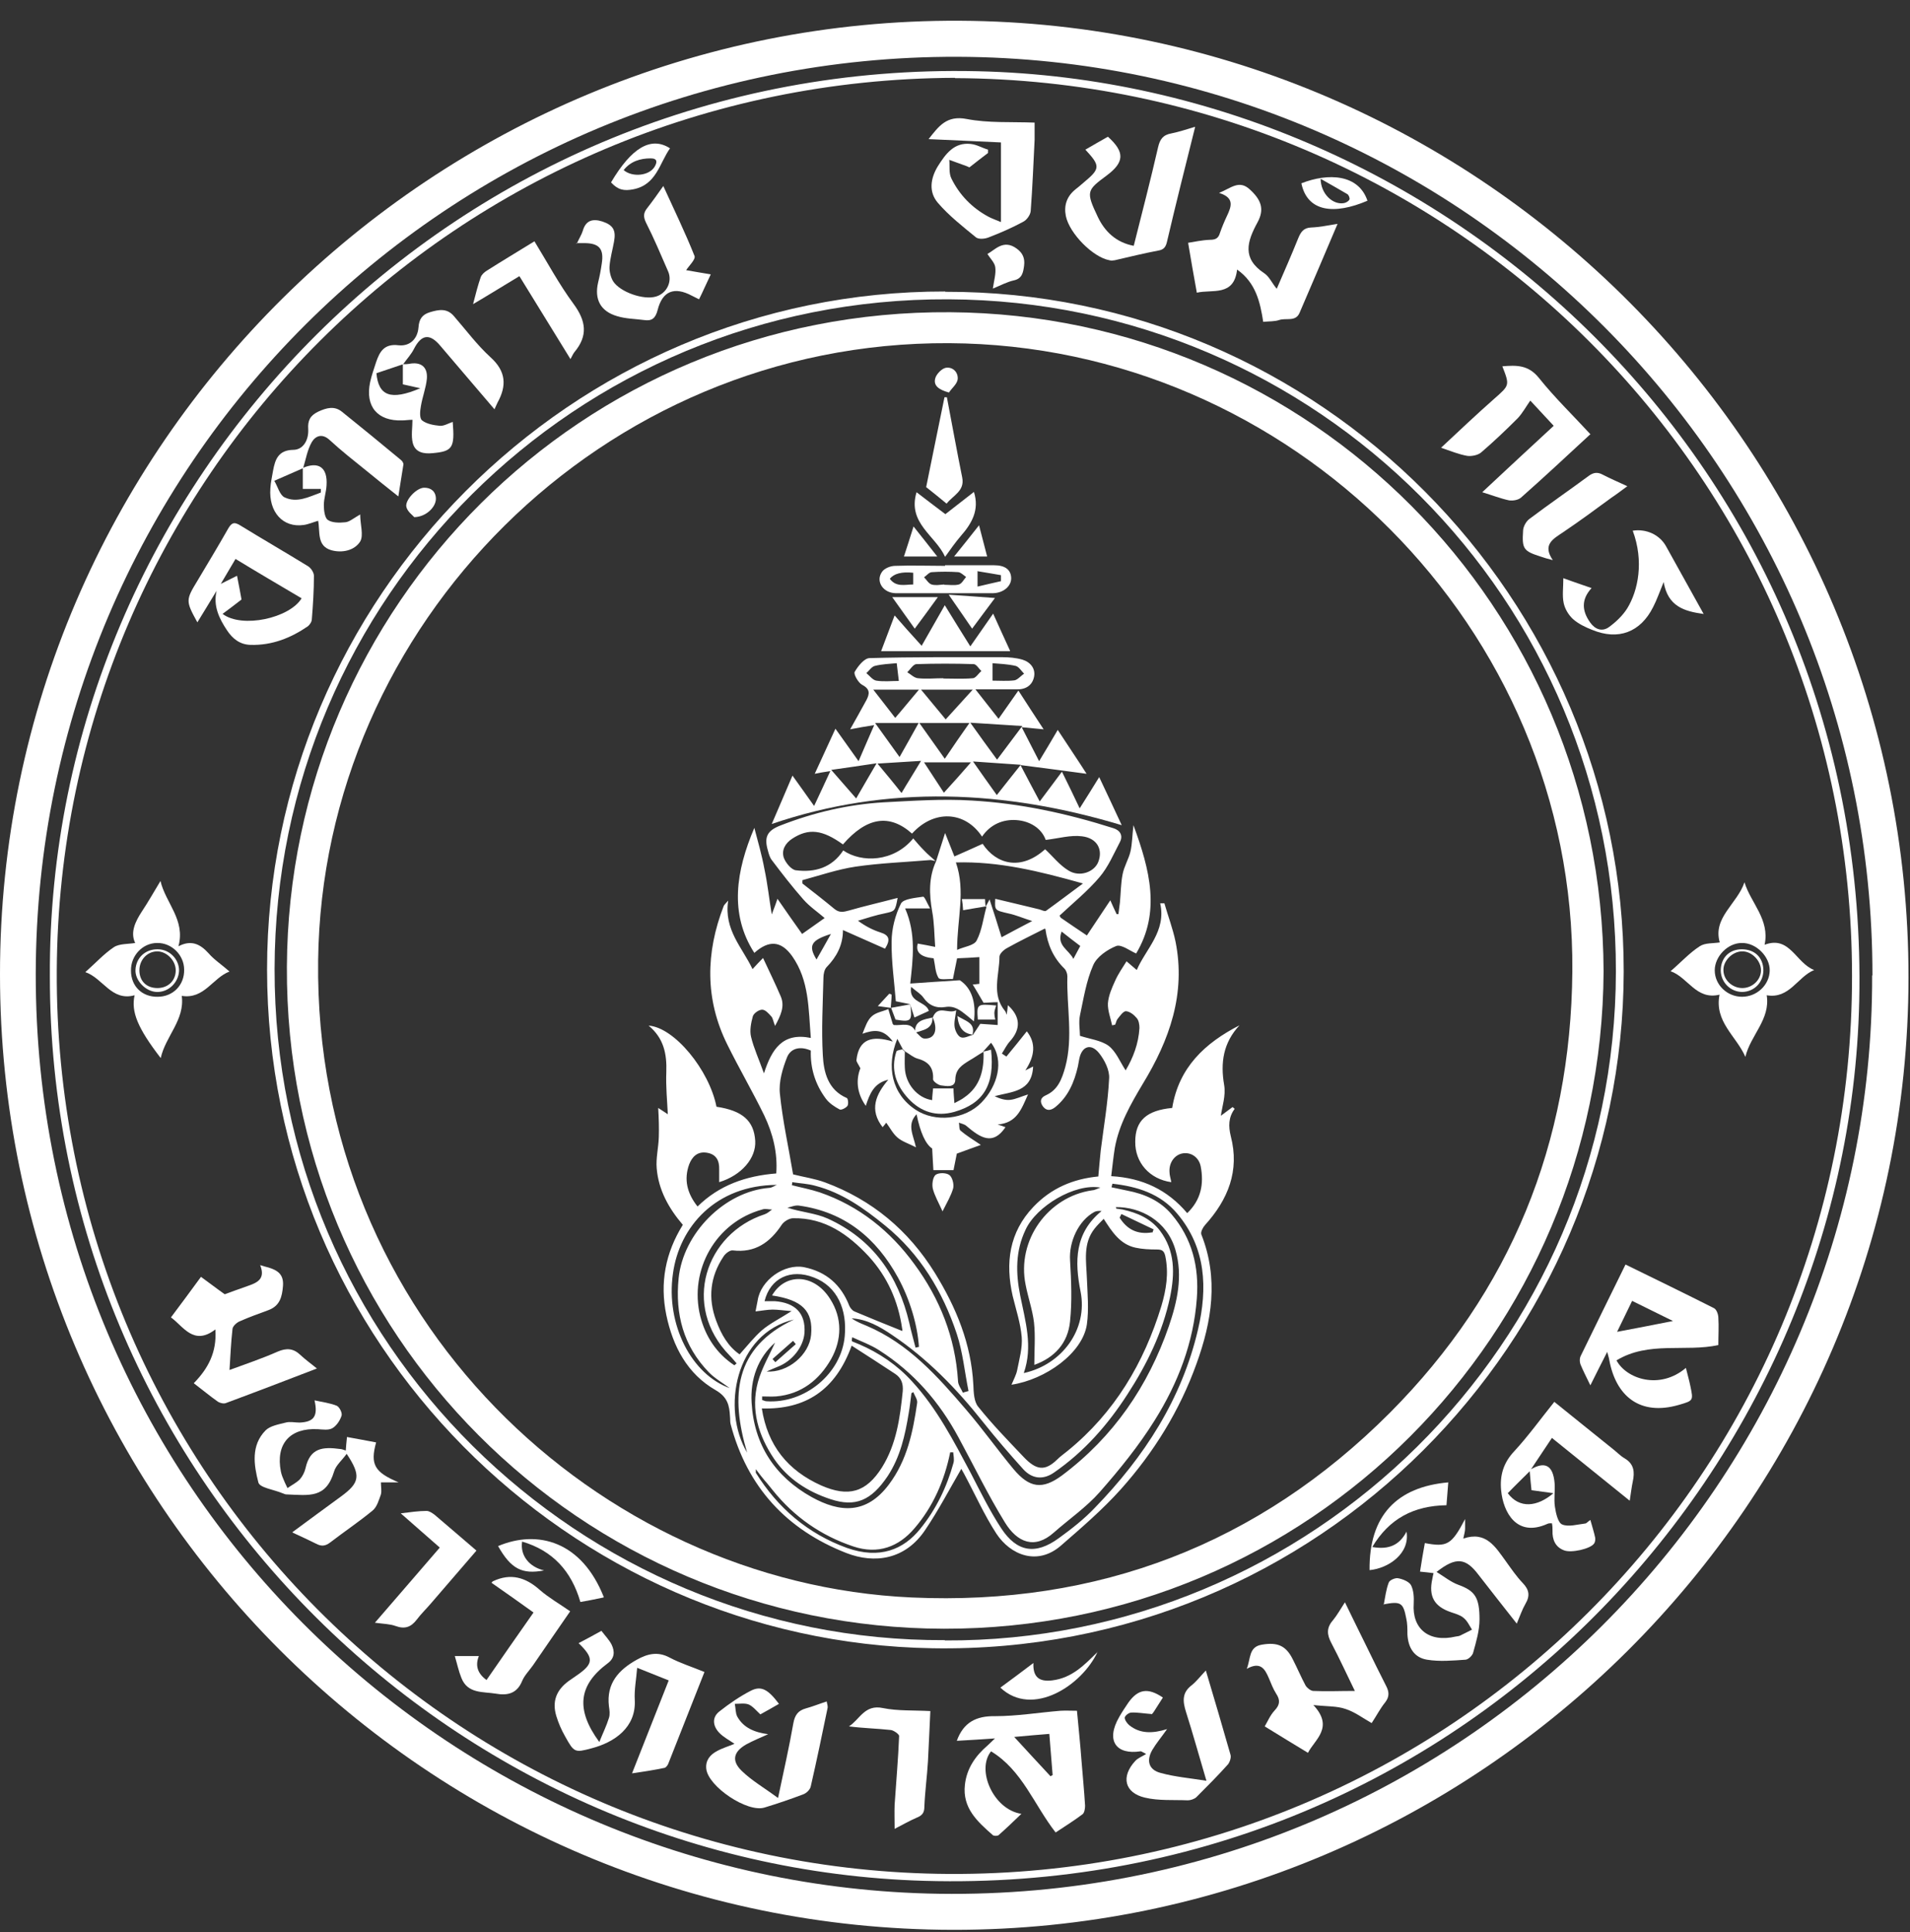 <svg xmlns="http://www.w3.org/2000/svg" id="Layer_1" data-name="Layer 1" viewBox="0 0 63.58 64.3"><rect x="0" y="0" width="63.58" height="64.3" fill="#333333" stroke="none"/><defs><style>      .cls-1 {        fill: #fff;      }    </style></defs><path class="cls-1" d="M0,32.43C-.01,14.81,14.47.6,31.95.69c17.39.09,31.59,14.34,31.58,31.84-.01,17.46-14.31,31.71-31.8,31.69C14.22,64.2,0,49.96,0,32.43ZM62.33,32.46c.01-16.79-13.6-30.51-30.45-30.57C14.9,1.84,1.21,15.52,1.19,32.41c-.02,17.04,13.7,30.37,30.08,30.61,17.35.25,31.09-13.81,31.05-30.56Z"></path><path class="cls-1" d="M1.66,32.48C1.58,16.05,15.17,1.98,32.53,2.37c15.85.35,29.75,13.5,29.36,30.94-.35,15.78-13.52,29.78-31.1,29.28-15.82-.45-29.14-13.52-29.13-30.1ZM31.79,2.59C15.25,2.65,1.98,15.92,1.89,32.29c-.09,16.68,13.31,29.98,29.7,30.07,16.68.09,30.07-13.36,30.06-29.88,0-16.53-13.36-29.81-29.86-29.88Z"></path><path class="cls-1" d="M31.46,9.71c12.46-.03,22.6,10.21,22.59,22.62-.02,12.24-10.11,22.74-23.01,22.52-12.11-.2-22.15-10.18-22.15-22.59,0-12.34,10.1-22.58,22.58-22.56ZM31.45,54.59c12.17.06,22.32-9.84,22.34-22.26.02-12.42-9.98-22.31-22.21-22.37-12.42-.06-22.42,9.94-22.44,22.28-.02,12.49,10.16,22.4,22.32,22.34Z"></path><path class="cls-1" d="M53.52,44.95c-.21.42-.39.76-.58,1.15-.13-.27-.24-.48-.33-.7-.03-.08-.03-.19,0-.26.49-1.01.99-2.02,1.5-3.06,1,.49,1.97.96,2.94,1.45.09.04.15.21.15.32.02.29,0,.59,0,.91-1.09.24-2.32-.14-3.39.51.33.62,1.44.99,2.31.25.05.21.11.41.15.61.1.48.1.48-.38.62-1.31.38-2.1-.3-2.32-1.49-.01-.08-.04-.15-.08-.31ZM55.69,43.96c-.5-.25-.92-.45-1.36-.67-.17.35-.32.66-.5,1.03.64-.12,1.2-.23,1.86-.36Z"></path><path class="cls-1" d="M35.14,60.98c-.72-.92-1.11-2.07-2.15-2.7-.5.62.08,1.94,1.01,2.08-.27.26-.51.49-.76.71-.04.03-.15.03-.19,0-.51-.45-1.02-.9-.93-1.68.06-.54.35-.96.76-1.31.07-.06.13-.13.24-.23-.46.03-.86.06-1.27.08.22-.61.64-.83,1.27-.82.73,0,1.45-.12,2.18-.18.17-.01.35,0,.55,0,.05.55.11,1.1.15,1.65.04.5.09,1.01.12,1.51,0,.09-.02.23-.08.28-.29.22-.6.41-.9.61ZM33.76,57.8c.43.47.82.89,1.21,1.31.02-.01.04-.03.07-.04-.04-.45-.07-.91-.11-1.37-.38.03-.73.06-1.16.1Z"></path><path class="cls-1" d="M21.04,59.01c.42-1.06.81-2.05,1.22-3.09-.35-.14-.68-.27-1.05-.42-.03.38-.1.73-.08,1.07.05.91-.67,1.41-1.44,1.61-.56.15-.58.14-.88-.4-.12-.21-.22-.44-.29-.67-.15-.49,0-.87.41-1.17.09-.06.17-.12.26-.18.57-.39.59-.58.07-1.08.25-.13.49-.26.76-.41.12.16.26.3.34.46.11.23.1.45-.13.62-.97.72-1.08,1.53-.28,2.62.12-.3.24-.54.32-.8.04-.12.02-.26,0-.39-.09-.76.32-1.21.93-1.55.36-.2.7-.28,1.09-.07.36.19.75.31,1.16.48-.4,1.02-.8,2.03-1.2,3.04-.02.06-.08.14-.13.15-.33.07-.66.12-1.06.18Z"></path><path class="cls-1" d="M44.52,7.46c-.43,1.01-.84,1.98-1.26,2.95-.13.31-.45.16-.68.24-.15.05-.32.04-.53.06-.1-.64-.24-1.3-.87-1.74-.1.91-.83.65-1.34.77-.1-.54-.19-1.07-.29-1.66.19-.03.46-.09.73-.1.18,0,.28-.05.33-.23.07-.2.15-.39.24-.58.14-.3.25-.59-.27-.75.4-.16.67-.45,1.03-.11.37.34.49.65.25,1.09-.35.64-.52,1.2.22,1.69.17.11.26.33.42.52.25-.58.49-1.12.71-1.67.09-.22.18-.36.44-.37.28-.01.55-.07.87-.12Z"></path><path class="cls-1" d="M41.5,55.54c.14-.35.06-.74.51-.81.52-.09.8.04,1.02.48.15.29.28.6.43.88.05.08.16.17.25.18.44.02.89,0,1.39,0-.27-.55-.51-1.08-.78-1.59-.15-.28-.17-.51.05-.76.14-.17.25-.37.4-.6.26.53.49,1.01.73,1.49.21.43.42.86.64,1.29.1.19.12.36-.03.55-.17.21-.29.45-.45.69-.3-.17-.56-.37-.87-.47-.29-.1-.61-.08-1.07-.13.7.75.04,1.15-.18,1.59-.47-.28-.93-.57-1.44-.88.09-.15.18-.37.33-.53.18-.19.19-.35.05-.56-.1-.16-.17-.34-.24-.51-.13-.3-.27-.57-.73-.32Z"></path><path class="cls-1" d="M7.17,44.24c-.73.56-1.07-.11-1.48-.4.33-.44.65-.87,1-1.35.21.15.48.36.79.58.22-.08.49-.18.75-.27.32-.11.62-.23.43-.7.13.04.2.06.28.08.29.09.51.22.48.61-.03.38-.11.67-.49.81-.32.12-.64.23-.95.37-.1.04-.23.16-.24.25-.05.44-.07.89-.1,1.37.54-.2,1.08-.38,1.6-.61.3-.13.53-.11.76.11.16.15.34.28.55.45-1.04.4-2.03.78-3.03,1.15-.07.03-.19,0-.26-.04-.27-.19-.52-.4-.81-.62.48-.49.77-1.03.72-1.78Z"></path><path class="cls-1" d="M46.06,53.41c.05-.26.08-.52.17-.75.03-.08.22-.16.31-.14.16.03.36.11.43.23.09.18.1.41.09.61-.06.84.5,1.31,1.4,1.1.05-.01.1-.01.14-.03.13-.06.26-.13.4-.2-.09-.14-.16-.3-.29-.4-.11-.09-.27-.13-.41-.18-.56-.19-.75-.53-.62-1.11.01-.06.02-.11.04-.19-.14-.02-.26-.03-.45-.05.05-.32.1-.63.16-.95.74.14.89.06,1.34-.8,0,.15,0,.24,0,.32,0,.09-.03.18-.06.33.76-.26,1.07.28,1.42.76.18.25.35.5.56.72.21.22.25.42.09.69-.11.19-.18.4-.29.66-.44-.56-.86-1.09-1.27-1.62-.43-.57-.75-.61-1.4-.1.26.16.48.34.73.43.55.2.7.42.7,1.15,0,.37-.11.74-.21,1.1-.02.1-.16.23-.25.24-.43.03-.87.07-1.29,0-.43-.07-.63-.41-.65-.85,0-.18,0-.36-.04-.53-.1-.52-.18-.57-.76-.46Z"></path><path class="cls-1" d="M9.73,50.99c.56-.41,1.08-.8,1.62-1.19.63-.46.67-.7.19-1.42-.15.21-.36.38-.42.59-.27.9-.82.79-1.59.76-.05,0-.09-.03-.13-.04-.28-.12-.76-.18-.8-.36-.15-.58-.25-1.23.24-1.73.15-.15.43-.2.67-.26.14-.04.31,0,.46,0,.48-.02.62-.21.5-.74.27.06.52.09.74.18.09.04.19.24.16.33-.05.16-.17.34-.31.42-.13.07-.32.04-.48.03-.93-.05-1.41.49-1.23,1.41.01.06.03.11.05.17.05.13.11.26.17.38.14-.1.29-.17.41-.29.09-.1.16-.24.19-.37.15-.68.57-.72,1.16-.64.05,0,.11.03.18.05.01-.14.02-.27.04-.45.34.06.65.12.97.18-.2.73-.06.99.75,1.33h-.59c0,.15.03.28,0,.4-.07.19-.13.42-.28.54-.45.37-.94.7-1.41,1.06-.17.13-.3.13-.47.04-.24-.12-.48-.23-.76-.36Z"></path><path class="cls-1" d="M52.95,14.44c-.8.74-1.55,1.44-2.32,2.12-.09.08-.27.11-.4.09-.28-.06-.56-.17-.89-.27.8-.75,1.58-1.47,2.38-2.21-.29-.31-.56-.6-.78-.84-.14.2-.26.42-.42.59-.39.39-.8.78-1.22,1.14-.11.09-.32.13-.46.11-.28-.05-.55-.16-.87-.27.61-.57,1.18-1.11,1.77-1.63.51-.45.52-.44.27-1.08.47-.04.87-.05,1.22.39.52.65,1.13,1.24,1.72,1.88Z"></path><path class="cls-1" d="M50.92,48.92c.5-.31.78-.17.83.44.02.26-.03.52.01.78.03.21.1.53.24.59.21.09.5,0,.76-.03.05,0,.09-.06.18-.12.06.22.12.4.16.59.01.06,0,.15-.04.2-.12.17-.76.32-1,.22-.29-.11-.39-.36-.38-.65,0-.08,0-.16-.02-.25-.06,0-.11,0-.15.02-1.02.46-1.47-.38-1.54-1.11-.05-.51.08-.93.44-1.31.47-.51.88-1.08,1.33-1.64.66.53,1.3,1.05,1.95,1.57.13.1.25.23.39.31.32.19.34.46.27.78-.04.19-.06.38-.1.63-.87-.7-1.7-1.37-2.59-2.09-.25.37-.49.74-.74,1.11-.25.25-.5.49-.73.73.39.52.98.46,1.52,0-.29-.04-.5-.07-.73-.1-.02-.18-.04-.41-.06-.64Z"></path><path class="cls-1" d="M7.21,19.66c-.21.35-.42.69-.64,1.05-.39-.71-.39-.74,0-1.38.34-.57.69-1.15,1.02-1.73.11-.19.19-.25.4-.12.75.46,1.51.9,2.26,1.36.1.06.2.21.2.32,0,.48-.03.97-.07,1.45,0,.08-.07.18-.13.23-.57.39-1.19.64-1.91.62-.36-.01-.6-.21-.78-.48-.26-.39-.47-.81-.35-1.32ZM7.41,20.43c.65.49,2.23.14,2.63-.52-.73-.43-1.46-.86-2.2-1.31-.16.27-.3.51-.49.83.24-.12.38-.19.54-.27.06.3.11.57.15.79-.22.17-.4.31-.62.47Z"></path><path class="cls-1" d="M32.89,5.09c-.21.16-.42.32-.62.48-.05-.02-.07-.03-.09-.04-.19-.07-.39-.14-.58-.21.02.21-.02.44.07.62.27.55.69.98,1.23,1.27.11.06.23.1.42.18v-2.65c-.77-.04-1.56-.07-2.41-.11.34-.43.6-.8,1.27-.67.72.14,1.48.09,2.26.12,0,.2,0,.39,0,.57-.04.79-.07,1.58-.13,2.37-.01.13-.13.3-.25.36-.37.2-.76.37-1.15.52-.12.05-.33.07-.42,0-.44-.36-.9-.72-1.27-1.15-.31-.36-.25-.81,0-1.22.26-.41.54-.8,1.09-.74.2.02.38.13.58.19,0,.04,0,.08,0,.12Z"></path><path class="cls-1" d="M10.06,15.58c.54-.24.85-.03.81.57-.01.22-.09.44-.09.66,0,.17.03.42.13.49.14.1.38.1.58.08.14-.01.27-.13.5-.26,0,.34.12.69,0,.9-.19.3-.6.39-.96.29-.49-.14-.37-.61-.44-.98-.17.05-.33.12-.48.14-.69.1-1.17-.43-1.11-1.22.01-.2.06-.4.09-.59.07-.38.18-.68.67-.69.33,0,.52-.32.5-.69-.02-.28.06-.45.33-.58.28-.13.54-.2.79,0,.66.53,1.32,1.07,1.97,1.61.04.03.08.1.08.14-.05.33-.11.67-.17,1.07-.39-.31-.73-.58-1.07-.86-.41-.33-.83-.66-1.22-1.02-.25-.23-.47-.13-.59.07-.15.26-.2.58-.29.87-.29.13-.58.25-.96.42.12.2.18.47.34.55.42.2.82-.02,1.21-.16,0-.04,0-.08,0-.12h-.6v-.7Z"></path><path class="cls-1" d="M13.41,12.12c.07,0,.14,0,.2-.01.39-.08.63.09.6.49-.03.31-.15.61-.2.92-.03.16-.05.4.04.47.15.12.39.16.59.18.14.01.28-.08.43-.13.07.86,0,.98-.67,1.04-.29.03-.58-.02-.66-.34-.06-.24-.01-.51-.01-.77-.14,0-.24.02-.34.02-.82.03-1.24-.46-1.07-1.27.05-.23.13-.45.2-.67.12-.35.27-.62.75-.56.38.04.63-.22.66-.59.02-.28.12-.43.38-.51.3-.09.57-.14.8.13.4.46.77.96,1.22,1.37.52.47.54.95.23,1.51-.03.06-.06.13-.1.22-.61-.72-1.21-1.41-1.8-2.11-.35-.42-.63-.39-.88.1-.09.18-.24.34-.36.51-.29.1-.59.2-.89.3.07.75.47.92,1.46.5-.19-.04-.39-.09-.58-.13v-.68Z"></path><path class="cls-1" d="M5.34,29.31c.17.74.84,1.3.6,2.18.42-.22.72-.08,1,.23.19.22.44.38.7.61-.56.21-.84.93-1.59.81.11.8-.54,1.34-.7,2.07-.77-1-.99-1.54-.87-2.09-.77.21-1.05-.57-1.64-.77.34-.3.62-.61.95-.83.18-.12.47-.1.71-.14-.17-.35,0-.71.23-1.06.2-.3.38-.62.61-1ZM5.25,33.17c.51,0,.89-.39.88-.9,0-.49-.42-.9-.9-.89-.48,0-.88.42-.87.92,0,.52.37.88.89.87Z"></path><path class="cls-1" d="M57.25,31.37c-.25-.83.58-1.29.82-2.01.21.69.85,1.24.67,2.08.84-.32,1.04.61,1.65.84-.56.23-.82.97-1.58.84.13.8-.54,1.33-.71,2.05-.3-.69-1.04-1.17-.86-2.07-.78.19-1.05-.58-1.63-.78.35-.3.63-.61.97-.83.18-.12.44-.09.68-.13ZM57.99,33.17c.49,0,.91-.39.92-.87.01-.46-.45-.93-.93-.92-.47,0-.9.45-.9.91,0,.48.41.88.91.88Z"></path><path class="cls-1" d="M39.78,4.24c-.33,1.32-.64,2.55-.93,3.79-.04.18-.1.28-.3.31-.48.09-.96.21-1.44.32-.06.01-.12.02-.18,0-.55-.1-1.33-.89-1.45-1.47-.07-.35.03-.65.31-.88.1-.08.2-.16.3-.25.54-.45.54-.54.04-1.08.26-.15.5-.29.75-.43.57.51.55.85-.04,1.29-.66.49-.7.53-.3,1.37.23.49.61.86,1.2.97.28-1.11.56-2.19.81-3.28.06-.26.16-.41.44-.46.25-.05.49-.13.79-.22Z"></path><path class="cls-1" d="M25.9,59.83c.19-.9.37-1.69.51-2.49.05-.27.16-.42.42-.49.22-.06.44-.15.69-.23.01.08.04.15.03.21-.18.87-.36,1.74-.56,2.61-.02.11-.14.23-.25.27-.42.16-.86.31-1.29.44-.57.18-1.88-.7-1.94-1.29-.03-.28.13-.47.36-.59.18-.1.39-.16.58-.24-.17-.12-.37-.22-.51-.37-.21-.22-.25-.51.01-.71.33-.26.68-.5,1.05-.69.34-.17.57-.04.93.44-.22.13-.44.25-.62.35-.14-.13-.25-.27-.39-.33-.13-.05-.3-.02-.46-.02.03.14.02.3.08.42.21.38.58.53,1.03.59-.27.12-.51.22-.73.34-.42.24-.5.54-.15.88.34.33.76.57,1.19.89Z"></path><path class="cls-1" d="M38.14,58.36c-.14-.07-.16-.09-.18-.08-.79.12-1.17-.34-.7-1.15.09-.16.2-.32.3-.47.32-.45.65-.51,1.15-.17-.1.16-.2.31-.3.47-.04.06-.09.11-.07.08-.27-.02-.48-.06-.68-.05-.08,0-.21.1-.22.17,0,.08.08.19.15.25.36.29.78.28,1.26.13-.19.27-.36.47-.49.69-.21.36-.12.67.28.77.47.13.96.17,1.52.26-.25-.84-.45-1.57-.68-2.29-.11-.35-.14-.64.19-.89.16-.13.29-.3.47-.49.29.97.56,1.89.82,2.8.03.09-.02.24-.08.32-.34.38-.7.74-1.06,1.1-.07.06-.19.1-.28.1-.48-.02-.97.02-1.43-.09-.68-.16-.8-.7-.32-1.22.08-.09.21-.14.36-.23Z"></path><path class="cls-1" d="M19.2,8.11c.08-.18.16-.3.2-.43.1-.35.33-.41.65-.31.36.12.46.29.39.67-.05.28-.13.55-.15.83-.01.16.04.36.12.49.23.36,1.01.63,1.42.51.36-.1.56-.5.41-.84-.24-.55-.47-1.1-.74-1.63-.09-.19-.08-.32.04-.47.18-.23.35-.47.54-.74.36.79.73,1.55,1.04,2.33.04.11-.18.32-.28.47.23.04.51.09.82.14-.15.31-.26.57-.39.83-.09-.05-.17-.08-.24-.12-.58-.31-.98-.16-1.14.48-.07.27-.19.37-.45.33-.3-.04-.61-.04-.9-.13-.55-.16-.76-.56-.63-1.12.05-.2.09-.41.12-.62.08-.5-.08-.69-.59-.69-.07,0-.14,0-.26,0Z"></path><path class="cls-1" d="M16.2,55.9c.51-.74,1.02-1.47,1.56-2.24-.47-.34-.93-.66-1.4-.99.04-.04.04-.05.05-.05.59-.28,1.09-.13,1.56.29.3.26.65.46,1.01.71-.42.61-.83,1.2-1.24,1.8-.12.17-.28.33-.36.52-.17.42-.49.49-.88.42-.42-.07-.93.01-1.14-.52-.09-.22-.14-.46-.22-.73h.8c-.12.3-.06.57.26.8Z"></path><path class="cls-1" d="M56.7,20.43c-.64-.09-1.18-.25-1.32-1.06-.15.36-.23.6-.35.83-.42.84-1.16,1.12-2.03.76-.23-.09-.46-.2-.64-.36-.15-.14-.27-.34-.31-.54-.05-.24-.01-.51-.01-.82.35.13.63.22.94.33-.35.38-.32.76-.05,1.14.16.23.4.33.64.15.23-.17.45-.38.6-.62.36-.59.56-1.56.18-2.58.46-.07.9.14,1.11.52.41.74.82,1.48,1.25,2.25Z"></path><path class="cls-1" d="M15.75,10.11c.09-.35.16-.62.25-.88.03-.09.12-.17.2-.22.52-.33,1.04-.64,1.59-.98.43.7.82,1.43,1.3,2.08.42.57.49,1.06.03,1.61-.04.05-.07.12-.13.23-.57-.93-1.13-1.83-1.7-2.76-.5.3-.98.6-1.54.93Z"></path><path class="cls-1" d="M14.64,51.5c-.44-.38-.85-.75-1.3-1.14.33-.04.59-.08.86-.08.09,0,.19.07.27.13.46.39.91.78,1.39,1.19-.5.58-1,1.16-1.5,1.74-.16.19-.34.36-.49.56-.19.25-.4.32-.7.21-.19-.07-.41-.07-.69-.11.73-.84,1.43-1.66,2.15-2.49Z"></path><path class="cls-1" d="M30.97,56.93c-.03.58-.05,1.13-.08,1.68-.03.51-.1,1.01-.12,1.52,0,.2-.08.29-.26.36-.23.1-.46.23-.73.37,0-.3-.01-.55,0-.8.05-.76.12-1.53.15-2.29,0-.06-.18-.19-.28-.2-.46-.05-.92-.06-1.39-.12.36-.23.52-.74,1.13-.61.49.1,1.01.07,1.58.1Z"></path><path class="cls-1" d="M51.69,18.64c-.19-.05-.3-.08-.41-.12-.56-.18-.62-.25-.58-.85,0-.14.1-.32.21-.4.65-.49,1.32-.95,1.97-1.43.16-.12.3-.14.48-.04.25.13.51.24.81.38-.19.14-.36.27-.54.39-.53.39-1.06.78-1.61,1.15-.33.22-.68.41-.33.92Z"></path><path class="cls-1" d="M45.59,52.25c-.02-1.83.92-2.77,2.62-2.92-.02.26-.04.51-.06.76-1.09.02-1.9.44-2.47,1.39.56.1.91-.07,1.14-.51.12.73-.6,1.22-1.23,1.28Z"></path><path class="cls-1" d="M20.09,53.16c-.28.06-.53.11-.77.15-.3-1.03-.92-1.71-1.94-2.01-.07.46.23.84.73.96-.73.14-1.1-.05-1.53-.81,1.33-.56,2.79-.15,3.52,1.7Z"></path><path class="cls-1" d="M36.54,54.96c-.51,1.12-2.17,2.21-3.24,1.2.37-.27.73-.54,1.1-.82-.02.47.19.63.62.58.67-.08,1.08-.52,1.52-.95Z"></path><path class="cls-1" d="M22.3,4.94c-.35.5-.45,1.21-1.22,1.36-.31.06-.51.02-.74-.23.68-1.15,1.33-1.55,1.97-1.13ZM20.76,5.66c.29.25.85.19,1.03-.11.09-.15.1-.28-.13-.28-.35,0-.67.1-.9.39Z"></path><path class="cls-1" d="M43.32,6.1c.89-.35,1.9-.31,2.2.58-1.1.47-2,.38-2.2-.58ZM43.96,5.95c.01.52.42.87.77.81.07-.01.16-.06.19-.12.02-.04-.02-.15-.07-.18-.27-.16-.54-.31-.89-.51Z"></path><path class="cls-1" d="M33.05,9.6c.04-.27.11-.5.08-.71-.02-.15-.17-.29-.26-.44.25-.13.53-.5.97-.18.21.15.28.33.25.57-.03.22-.06.43-.34.49-.22.05-.43.16-.69.27Z"></path><path class="cls-1" d="M13.79,17.21c-.06-.07-.22-.18-.26-.33-.07-.22.34-.66.6-.65.21,0,.38.12.38.37,0,.27-.32.6-.72.61Z"></path><path class="cls-1" d="M53.38,32.32c-.06,12.08-9.78,21.9-21.96,21.88-12.09-.02-21.93-9.81-21.87-22.03.06-11.99,9.8-21.87,22.09-21.78,11.97.09,21.7,9.79,21.74,21.93ZM52.34,32.32c.09-11.43-9.37-20.84-20.75-20.9-11.56-.06-20.87,9.38-21,20.55-.14,11.88,9.3,20.72,19.76,21.19,6.19.28,11.55-1.77,15.92-6.15,4.02-4.04,6.02-8.97,6.07-14.68Z"></path><path class="cls-1" d="M5.25,31.59c.4,0,.72.34.71.72-.02.39-.35.71-.74.7-.37-.01-.73-.38-.71-.74.02-.4.33-.69.75-.68ZM5.24,32.88c.36,0,.61-.25.61-.59,0-.33-.31-.64-.63-.63-.33.01-.58.29-.58.63,0,.36.24.59.6.59Z"></path><path class="cls-1" d="M58.7,32.28c0,.41-.3.72-.7.73-.39,0-.71-.31-.72-.71,0-.42.28-.71.7-.71.43,0,.71.27.72.69ZM58,32.88c.33,0,.62-.27.62-.59,0-.32-.31-.64-.63-.63-.32,0-.64.32-.62.64.01.32.3.58.63.58Z"></path><path class="cls-1" d="M35.31,30.54c.29.2.57.39.87.59.26-.39.52-.78.78-1.17.05.12.13.29.21.46.02,0,.04,0,.06,0,.02-.13.03-.26.05-.39.03-.32.03-.64.09-.94.05-.26.2-.5.26-.75.06-.26.06-.54.1-.88.55,1.49.91,2.9.09,4.27-.21-.09-.49-.31-.66-.25-.3.12-.65.36-.77.64-.23.52-.32,1.11-.44,1.67-.05.24,0,.49,0,.68.34.11.7.15.95.33.25.19.38.53.57.82.25-.42.43-.89.46-1.41,0-.11-.02-.25-.09-.33-.09-.11-.23-.22-.36-.23-.09,0-.2.16-.28.26-.04.05-.05.13-.08.19-.03,0-.07.02-.1.02-.05-.24-.15-.49-.14-.73.02-.26.13-.51.24-.75.1-.23.25-.44.38-.65.07.06.21.18.34.29.3-.7.99-1.29.78-2.22.05,0,.09,0,.14,0,.12.42.28.84.37,1.27.35,1.74-.2,3.28-1.09,4.74-.4.67-.79,1.35-.93,2.13-.05.31-.08.62-.12.94,1.04.06,1.87.45,2.53,1.23.46-.44.56-.97.45-1.55-.06-.31-.32-.48-.59-.44-.27.04-.47.3-.45.62,0,.11.04.22.06.34-.72-.1-1.21-.65-1.2-1.35,0-.7.38-1.04,1.23-1.12.22-1.35,1.09-2.16,2.24-2.75-.54.58-.64,1.24-.51,1.99.06.35-.07.72-.11,1.02.08-.06.23-.17.39-.29.02.02.05.04.07.06-.21.28-.21.58-.13.91.3,1.15-.09,2.11-.86,2.96-.07.08-.15.23-.12.31.58,1.46.35,2.89-.16,4.3-.56,1.56-1.42,2.95-2.52,4.18-.61.68-1.31,1.28-2,1.88-.78.67-1.67.31-2.14-.4-.41-.63-.72-1.33-1.08-2-.04-.07-.08-.14-.09-.16-.39.67-.76,1.38-1.2,2.03-.66.99-1.68,1.14-2.63.77-1.99-.78-3.3-2.2-3.85-4.29-.02-.08-.01-.16-.02-.25-.02-.37-.08-.65-.48-.88-.94-.54-1.42-1.45-1.64-2.5-.22-1.07-.03-2.07.55-3-.47-.55-.81-1.16-.87-1.88-.03-.34.06-.69.07-1.04.01-.31,0-.62-.02-.97.1.06.24.16.32.21-.02-.44-.07-.92-.05-1.41.02-.59-.08-1.12-.59-1.54.86.06,2.02,1.48,2.26,2.7.87.13,1.25.47,1.29,1.14.03.57-.45,1.14-1.2,1.37,0-.15,0-.28,0-.42.01-.3-.1-.51-.41-.56-.31-.05-.49.13-.59.39-.18.5-.07.96.28,1.4.72-.71,1.61-1.02,2.62-1.1.05-.68-.11-1.32-.4-1.93-.39-.8-.84-1.57-1.23-2.36-.75-1.51-.72-3.06-.12-4.61.02-.04.05-.07.15-.18-.15.97.47,1.56.81,2.28.12-.13.23-.25.35-.37.21.45.41.86.59,1.28.14.33,0,.63-.19.98-.06-.15-.07-.25-.12-.31-.09-.1-.2-.23-.31-.23-.11,0-.28.12-.31.22-.06.22-.11.47-.06.68.09.38.26.74.43,1.22.26-.81.62-1.37,1.56-1.18-.08-.97-.05-1.91-.62-2.72-.37-.52-.78-.54-1.26-.11-.84-1.3-.61-2.73,0-4.16.11.42.25.9.34,1.39.1.47.15.95.24,1.49.09-.23.15-.4.19-.52.27.39.54.78.82,1.17.25-.17.49-.35.75-.53-.23-.2-.5-.38-.71-.62-.37-.42-.71-.86-1.05-1.31-.07-.09-.1-.21-.13-.32-.13-.45-.02-.66.42-.83,1.1-.43,2.25-.7,3.43-.77.98-.05,1.96-.12,2.93-.06,1.61.09,3.18.43,4.72.92.23.07.33.25.22.46-.21.4-.39.83-.68,1.17-.39.46-.87.85-1.33,1.28ZM32.73,35h.01c-.16.09-.31.2-.47.29-.24.15-.46.28-.47.63,0,.29-.3.22-.47.2-.1-.01-.28-.14-.27-.21.02-.38-.15-.58-.51-.68-.15-.04-.28-.16-.42-.24-.03-.03-.05-.05-.08-.08-.06-.11-.11-.21-.18-.34-.38.92-.18,1.84.61,2.36.65.43,1.64.33,2.19-.24.53-.54.78-1.39.32-1.99-.09.1-.17.19-.26.29ZM32.81,30.17c.04-.07.08-.14.13-.24.14.43.27.83.4,1.26.32-.17.63-.34,1.02-.54-.32-.1-.54-.2-.78-.25-.47-.11-.47-.1-.45-.49.49.12.98.23,1.46.35.08.02.18.08.23.05.39-.28.77-.57,1.23-.91-1.46-.41-2.8-.74-4.23-.7.33.95.04,1.88.04,2.91.24-.11.56-.14.65-.31.18-.34.22-.75.33-1.13h-.01ZM31.14,28.65c-.06,0-.12-.03-.17-.03-.83.07-1.67.1-2.49.22-.6.09-1.18.29-1.77.45,0,.04,0,.07,0,.11.36.28.72.56,1.07.85.16.13.3.1.48.05.52-.15,1.05-.27,1.62-.42-.08.45-.1.44-.41.51-.31.06-.61.16-.91.25.26.19.5.31.75.39.29.09.34.24.15.54-.45-.2-.9-.4-1.4-.62,0,.5-.21.89-.54,1.23-.08.08-.11.24-.11.36-.02.86-.07,1.72-.02,2.58.03.56.17,1.15.8,1.42.04.02.06.2.02.26-.05.07-.21.15-.26.12-.17-.09-.35-.21-.46-.36-.35-.47-.52-1.01-.5-1.6-.34-.15-.66-.09-.79.22-.15.38-.28.82-.24,1.21.09.9.29,1.79.44,2.69.35.09.72.14,1.07.27,1.56.58,2.77,1.59,3.65,3.01.71,1.15,1.21,2.36,1.28,3.72.01.25.02.56.16.73.47.59,1,1.13,1.52,1.68.41.43.7.48,1.11.08.11-.11.23-.19.35-.29,1.56-1.27,2.54-2.92,3.12-4.82.16-.54.25-1.09.13-1.66-.04-.17-.1-.22-.28-.22-.24,0-.48-.01-.71-.06-.51-.11-.78-.52-1.06-.96-.12.12-.22.22-.3.32-.4.5-.28,1.09-.26,1.66.02.51.07,1.03,0,1.53-.14.96-1.38,1.84-2.51,2.01.07-.17.16-.33.19-.49.07-.36.18-.74.15-1.1-.04-.46-.19-.91-.3-1.36-.25-1.1-.12-2.12.69-2.97.59-.62,1.32-.93,2.16-1.01.03-.31.05-.59.08-.86.1-.8.24-1.59.28-2.4.02-.28-.15-.61-.33-.84-.27-.34-.57-.24-.66.17-.02.09-.03.18-.05.27-.12.52-.32,1-.75,1.35-.15.12-.3.14-.42-.03-.1-.15-.08-.28.1-.36.41-.18.54-.55.65-.94.27-1,.04-2.02.07-3.02,0-.09-.04-.2-.1-.26-.37-.36-.56-.8-.63-1.31,0-.01-.04-.02-.02-.02-.43.22-.85.42-1.26.65-.11.06-.24.18-.25.28,0,.61-.28,1.26.19,1.82.02.02.02.05.05.12.02-.13.03-.22.04-.32.42.38.44.79.07,1.2-.11.12-.18.27-.27.41.05.03.1.07.15.1.23-.28.46-.56.68-.84.31.39.27.82-.05,1.3.13-.06.18-.09.26-.13-.04.86-.72.83-1.28.99.17.08.35.14.52.12.18-.02.36-.11.59-.18-.22.49-.37.95-1.01,1,.12.04.19.06.26.09-.42.62-.83.36-1.31-.05-.06-.05-.16-.07-.24-.1.02.09,0,.23.06.27.19.16.4.29.67.47-.26.09-.52.19-.8.29-.03.16-.07.35-.11.55h-.67c-.01-.24-.03-.45-.04-.72q-.33-.22-.52-1.14c-.33.35-.11.68-.02,1.1-.25-.13-.46-.19-.62-.33-.15-.13-.25-.33-.37-.49-.02.03-.07.09-.12.15-.45-.58-.23-1.09.19-1.58-.48.11-.62.47-.75.87-.32-.45-.32-.9-.18-1.25-.08-.16-.14-.22-.13-.28.08-.7.52-.82,1.21-.61-.32-.44-.64-.39-1.01-.26.09-.22.16-.45.31-.58.14-.13.36-.16.55-.24.05.16.09.31.14.47,0,.02.02.04.04.06.26.03.58-.13.74.24.09.07.18.21.28.21.35.02.46-.29.28-.7.17-.44.52-.1.78-.24-.03.23-.08.4-.05.57.02.12.11.3.21.33.11.04.27-.05.41-.09h-.01c.08-.11.15-.23.24-.36.19.01.4.03.58.04v-.76c-.19,0-.34.02-.47.02-.12-.21-.23-.39-.36-.61.1,0,.17-.02.22-.02v-.89c-.26.02-.5.03-.74.04-.05.23-.09.45-.14.69-.18-.01-.43.04-.48-.04-.11-.18-.11-.43-.16-.65q-.65-.06-.53-.49c.19.03.37.07.58.11-.03-.42-.03-.81-.1-1.18-.1-.57-.12-1.13.13-1.67.09-.29.18-.57.3-.94.11.28.19.48.31.78.32-.14.63-.28.94-.42.45.68,1.27.91,2.08.18.26.24.48.53.78.71.37.23.86.05.99-.29.16-.41-.04-.79-.54-.85-.38-.05-.78.07-1.21.12-.14-.39-.53-.63-.98-.66-.44-.03-.86.14-1.14.55-.57-.86-1.61-.9-2.33-.1-.75-.67-1.51-.55-2.3.36-.68-.49-1.14-.55-1.69-.19-.23.15-.36.38-.28.63.06.17.25.4.4.42.63.08,1.2-.08,1.58-.66.61.42,1.68.39,2.33-.4.12.14.23.27.36.4.12.13.26.24.39.36ZM28.35,44.78c-.54,1.49-1.54,2.13-2.99,2.09.19,1.23.86,2.06,1.97,2.56.91.4,1.5.24,2.03-.6.48-.77.6-1.65.69-2.53.02-.25-.04-.44-.25-.58-.47-.31-.95-.62-1.45-.94ZM30.03,44.3s.02-.05,0-.09c-.13-.91-.49-1.72-1.11-2.4-.68-.73-1.46-1.29-2.52-1.27-.13,0-.31.11-.38.22-.39.59-.89.94-1.63.85-.1-.01-.25.11-.31.21-.44.66-.52,1.38-.24,2.13.17.46.4.86.78,1.12.26-.29.48-.57.74-.8.27-.23.6-.39.99-.64-.27-.02-.45-.05-.63-.05-.18,0-.37.04-.57.06.03-.15.05-.26.07-.36.1-.68.89-1.24,1.55-1.11.74.15,1.23.59,1.5,1.28.03.07.1.16.17.19.52.22,1.04.43,1.59.65ZM37.03,39.39s-.02.08-.03.12c.17.04.35.07.52.11.58.11,1.1.34,1.48.79.68.8.92,1.74.84,2.8-.11,1.48-.63,2.82-1.4,4.05-.53.85-1.17,1.64-1.83,2.39-.45.51-1.02.9-1.53,1.35-.64.57-1.22.33-1.63-.34-.56-.91-1.03-1.88-1.54-2.82-.64-1.19-1.5-2.18-2.65-2.91-.28-.18-.59-.29-.89-.43-.02.1-.02.13,0,.14.07.03.15.06.22.09.68.29,1.28.7,1.77,1.24.83.9,1.39,1.99,1.96,3.06.32.62.63,1.25,1.01,1.83.52.79,1.14.89,1.91.33.43-.31.85-.64,1.21-1.02,1.64-1.69,2.89-3.61,3.43-5.93.32-1.37.27-2.71-.69-3.85-.56-.67-1.34-.91-2.17-1ZM37.14,40.16s.02.06.02.06c.07.01.14.02.21.03.49.11.92.29,1.24.7.51.68.5,1.42.34,2.21-.25,1.18-.77,2.24-1.42,3.24-.65,1.01-1.44,1.91-2.44,2.6-.37.26-.74.21-1.03-.11-.46-.51-.9-1.02-1.33-1.56-.88-1.11-1.86-2.12-3.04-2.91-.4-.27-.83-.52-1.34-.55.15.11.33.18.5.25,1.39.59,2.36,1.68,3.31,2.79.55.64,1.04,1.33,1.58,1.98.53.63.96.69,1.61.21,1.71-1.28,2.87-2.97,3.56-4.97.28-.82.47-1.66.22-2.53-.28-.98-1.17-1.44-1.99-1.43ZM34.09,45.69c1.26-.28,2.13-1.45,1.88-2.71-.2-1-.2-1.95.7-2.68-.1-.01-.18,0-.24.03-.53.29-.85.99-.81,1.61.04.68.07,1.36,0,2.03-.07.73-.52,1.21-1.19,1.45,0-.48.04-.95-.01-1.41-.05-.42-.2-.84-.28-1.26-.3-1.47.74-2.93,2.22-3.14.07,0,.13-.04.27-.09-.85-.15-2.13.62-2.49,1.4-.34.71-.33,1.44-.18,2.19.17.85.43,1.7.12,2.58ZM25.37,46.49s0,.07,0,.1c.05.01.1.04.14.04,1.27.09,2.5-.91,2.61-2.17.08-.87-.24-1.65-1.03-1.95-.77-.3-1.45.02-1.64.79.11,0,.23,0,.34,0,.68.05,1.03.4.99,1.05-.03.46-.4.95-.91,1.14-.12.05-.24.1-.35.15.71.05,1.42-.56,1.48-1.22.07-.79-.29-1.16-1.3-1.31.43-.75,1.39-.74,1.93.11.42.65.39,1.37.04,2-.39.69-.99,1.18-1.84,1.25-.15.01-.31,0-.46,0ZM30.4,46.33l-.06.03c-.03.22-.05.44-.09.66-.12.74-.28,1.46-.7,2.1-.55.82-1.08,1.04-1.9.77-.76-.25-1.42-.67-1.88-1.34-.52-.77-.79-1.63-.54-2.56.13-.47.39-.91.57-1.31-.57.5-.83,1.22-.78,2,.08,1.4.78,2.46,2,3.14.94.52,1.82.58,2.57-.42.61-.81.8-1.75.94-2.71.02-.11-.08-.24-.13-.37ZM32.06,46.34l.18-.05c-.13-.64-.19-1.29-.39-1.9-.47-1.41-1.22-2.66-2.39-3.61-.7-.57-1.43-1.09-2.32-1.32-.25-.07-.51-.08-.77-.12,0,.03,0,.07-.01.1.31.08.63.14.93.24,1.31.45,2.35,1.29,3.15,2.39.84,1.14,1.36,2.43,1.45,3.88,0,.14.11.27.17.41ZM24.3,46.2c-.24-.18-.51-.33-.71-.54-.84-.87-1.12-1.93-1-3.12.15-1.5,1.53-2.89,3.01-3.01.09,0,.18-.07.26-.1-2.03.01-3.25,1.39-3.46,2.96-.24,1.69.62,3.36,1.91,3.81ZM24.45,45.43l.07-.06c-.08-.09-.15-.18-.23-.26-1.62-1.66-.8-4.06,1.16-4.7.09-.03.17-.1.25-.16-.11,0-.23-.04-.33,0-1.54.42-2.44,2.01-2.06,3.55.17.67.54,1.24,1.13,1.63ZM30.46,44.85l.13-.03c-.05-.73-.3-1.58-.7-2.31-.72-1.31-1.77-2.18-3.29-2.39-.13-.02-.26.04-.39.07.47.15.94.18,1.34.36,1.5.68,2.35,1.9,2.72,3.48.06.28.14.55.21.83ZM31.73,48.33s-.07,0-.1,0c-.19.94-.57,1.81-1.19,2.53-.52.61-1.21.88-2.04.6-1.07-.36-1.96-.98-2.67-1.86-.1-.12-.19-.24-.29-.35-.09-.11-.17-.21-.28-.36,0,.08,0,.11,0,.12.73,1.17,1.73,2.03,3.03,2.5,1.1.39,1.89.05,2.44-.63.53-.65.89-1.4,1.11-2.2.03-.11,0-.24-.01-.36ZM24.87,48.34c-.56-1.89-.44-3.49,1.56-4.43-1.96.46-2.42,2.98-1.56,4.43ZM38.36,41.02s.03-.07.04-.11c-.36-.17-.71-.34-1.07-.51-.02.04-.04.08-.06.12.25.4.6.57,1.08.49ZM35.96,31.48c-.21-.16-.41-.31-.62-.48-.18.47.24.6.39.91.08-.15.14-.26.23-.43ZM27.18,31.93c.17-.29.32-.57.48-.85-.67.21-.76.39-.48.85ZM25.72,45.23l.09.1.68-.6s-.06-.07-.09-.11c-.23.2-.45.4-.68.6Z"></path><path class="cls-1" d="M27.13,25.73c.22-.48.44-.96.68-1.48.23.32.48.67.77,1.08.17-.4.33-.76.52-1.2-.31.05-.56.09-.8.14.18-.32.36-.64.54-.97.11-.21.13-.37-.14-.51-.13-.07-.29-.35-.25-.43.11-.19.32-.46.5-.46,1.47-.04,2.95-.03,4.42-.03.22,0,.45.02.66.08.27.08.45.3.39.58-.06.28-.28.42-.58.41-.44,0-.87,0-1.37,0,.28.36.53.67.77.98.22-.32.44-.62.66-.94.29.45.55.85.84,1.29-.23-.02-.44-.04-.73-.07.21.41.4.78.58,1.13.22-.36.42-.7.62-1.04.34.52.66.99.96,1.46-.69-.09-1.4-.19-2.2-.29.23.44.42.8.64,1.21.26-.35.49-.65.74-.99.21.43.4.81.59,1.22.23-.36.44-.7.65-1.04.26.55.5,1.06.75,1.6-3.89-1.17-7.78-1.36-11.65-.04.23-.53.45-1.05.69-1.61.22.31.46.64.72,1.01.18-.38.35-.75.54-1.16-.21.03-.38.06-.52.09ZM29.94,25.2c.22-.39.43-.76.65-1.16.3.42.56.79.86,1.21.29-.43.55-.81.82-1.19h-3.14c.31.43.56.78.82,1.14ZM31.39,22.58c.33,0,.66.02.99-.01.1,0,.19-.16.29-.24-.09-.08-.17-.23-.26-.23-.63-.02-1.27-.02-1.9,0-.11,0-.21.18-.31.27.12.07.23.19.36.2.28.03.56,0,.85,0ZM34.03,24.16c-.61-.04-1.12-.07-1.73-.11.33.46.6.84.89,1.23.28-.37.53-.71.84-1.12ZM32.38,22.95h-1.72c.28.34.53.64.82.99.31-.34.58-.64.9-.99ZM33.18,26.46c.27-.34.51-.65.8-1.01-.55-.04-1.04-.07-1.59-.11.29.41.53.76.8,1.13ZM32.32,25.37h-1.56c.23.35.43.66.66,1.01.31-.34.59-.65.9-1.01ZM28.5,26.57c.23-.39.43-.75.68-1.17-.54.08-1,.15-1.51.22.3.34.54.62.83.95ZM30.66,25.32c-.51.03-.95.06-1.45.09.3.36.55.66.8.98.2-.34.4-.65.65-1.07ZM29.07,22.95c.26.33.48.62.73.94.26-.3.5-.6.79-.94h-1.52ZM29.84,22.07c-.22.02-.48.03-.72.09-.11.03-.19.16-.28.24.11.09.21.23.33.25.25.04.51.01.75.01-.02-.18-.04-.35-.07-.59ZM33.03,22.65c.25,0,.5.02.74-.01.11-.02.21-.15.32-.22-.09-.09-.17-.23-.28-.26-.26-.06-.53-.07-.77-.09v.59Z"></path><path class="cls-1" d="M33.62,21.67h-4.29c.14-.37.29-.76.45-1.19.26.3.55.63.9,1.01.27-.47.52-.91.77-1.35.27.44.56.91.85,1.37.27-.39.52-.75.76-1.09.19.42.37.82.56,1.23Z"></path><path class="cls-1" d="M31.46,18.81c.54,0,1.08,0,1.63,0,.37,0,.56.15.57.42.01.27-.25.5-.6.51-.61,0-1.23,0-1.84,0-.47,0-.94,0-1.41,0-.42-.01-.67-.4-.45-.71.08-.12.29-.2.44-.2.55-.02,1.11,0,1.66,0ZM31.43,19.46c.16,0,.34.03.49-.01.1-.03.16-.16.24-.25-.09-.06-.17-.15-.26-.16-.29-.02-.59-.02-.88,0-.09,0-.17.11-.26.17.08.08.15.21.25.24.13.04.28.01.42,0ZM30.4,19.06q-.57-.06-.78.2c.21.29.51.19.78.19v-.39ZM32.54,19v.52c.28-.07.53-.12.78-.18,0-.07,0-.14,0-.2-.25-.04-.5-.09-.77-.13Z"></path><path class="cls-1" d="M31.52,13.22c.17.89.33,1.78.51,2.67.09.45-.3.59-.52.87-.23-.19-.45-.37-.68-.55.2-1,.41-2,.61-2.99.03,0,.05,0,.08,0Z"></path><path class="cls-1" d="M31.47,17.11c.31-.24.63-.49.95-.74.19.6-.07,1.05-.44,1.47-.18.21-.34.44-.52.69-.32-.71-1.26-1.12-.95-2.15.31.24.63.48.96.73Z"></path><path class="cls-1" d="M30.45,20.92c-.26-.36-.49-.69-.75-1.05h1.52c-.27.37-.52.72-.77,1.05Z"></path><path class="cls-1" d="M31.58,19.79c.56.04,1.04.07,1.54.11-.26.35-.51.68-.76,1.02-.23-.33-.47-.69-.78-1.13Z"></path><path class="cls-1" d="M31.76,18.52c.31-.38.56-.7.83-1.04.1.38.18.7.27,1.04h-1.1Z"></path><path class="cls-1" d="M31.21,18.52h-1.12c.1-.31.2-.61.32-1,.25.31.49.62.79,1Z"></path><path class="cls-1" d="M31.58,13.06c-.32-.09-.51-.22-.45-.46.03-.14.21-.33.35-.36.23-.04.42.14.4.38-.02.16-.19.29-.29.44Z"></path><path class="cls-1" d="M30.04,34.92s.05.05.08.08c0,.18-.01.35,0,.53.02.54.42,1.01.91,1.08,0-.13.02-.25.03-.39h.68c0,.16.02.31.03.49.13-.07.24-.12.33-.19.54-.37.66-.93.64-1.53h-.01c.09-.01.17-.03.26-.06.13,1.17-.25,1.79-1.22,2.07-.6.17-1.12,0-1.53-.44-.41-.44-.6-.97-.4-1.57.01-.04.13-.05.2-.07Z"></path><path class="cls-1" d="M30.31,33.42c-.15-.03-.3-.06-.49-.1-.05-.65-.15-1.32-.14-1.98,0-.43.12-.89.31-1.27.08-.16.48-.19.74-.23.05,0,.13.21.23.39h-.83c.37.85.26,1.68.17,2.5.53-.04,1.04-.07,1.65-.11.4.26.55.75.47,1.37-.09-.08-.17-.14-.24-.2-.21-.17-.41-.33-.71-.28-.3.05-.55-.05-.73-.31-.09-.13-.24-.21-.41-.36-.09.54.49.47.59.8-.15.07-.31.14-.48.22-.05-.16-.1-.3-.15-.45,0,0,.01.01.01.01Z"></path><path class="cls-1" d="M31.37,40.3c-.13-.29-.26-.51-.32-.75-.03-.14,0-.37.09-.45.1-.08.35-.08.46,0,.1.07.16.3.13.44-.07.25-.21.48-.36.78Z"></path><path class="cls-1" d="M33.16,33.46c-.03.1-.06.18-.06.25,0,.07.01.14.03.22h-.58c-.04-.52-.03-.53.61-.47Z"></path><path class="cls-1" d="M29.65,33.54c.22-.04.44-.08.66-.12,0,0-.01-.01-.01-.01.07.57.04.61-.49.52-.05-.14-.1-.27-.15-.4h0Z"></path><path class="cls-1" d="M31.04,33.86c.01.4-.32.41-.58.51-.02-.42.29-.44.58-.51Z"></path><path class="cls-1" d="M32.38,34.43c-.32-.04-.47-.23-.51-.62.29.18.61.23.5.63,0,0,.01-.01.01-.01Z"></path><path class="cls-1" d="M29.66,33.54c-.12-.02-.25-.03-.44-.06.14-.15.26-.28.38-.41.03,0,.06.02.08.03,0,.15-.02.3-.03.45,0,0,0,0,0,0Z"></path><path class="cls-1" d="M32.83,30.16c-.24.04-.49.08-.77.13-.01-.15-.02-.25-.04-.37h.77c0,.08.01.17.02.26,0,0,.01-.01.01-.01Z"></path></svg>
